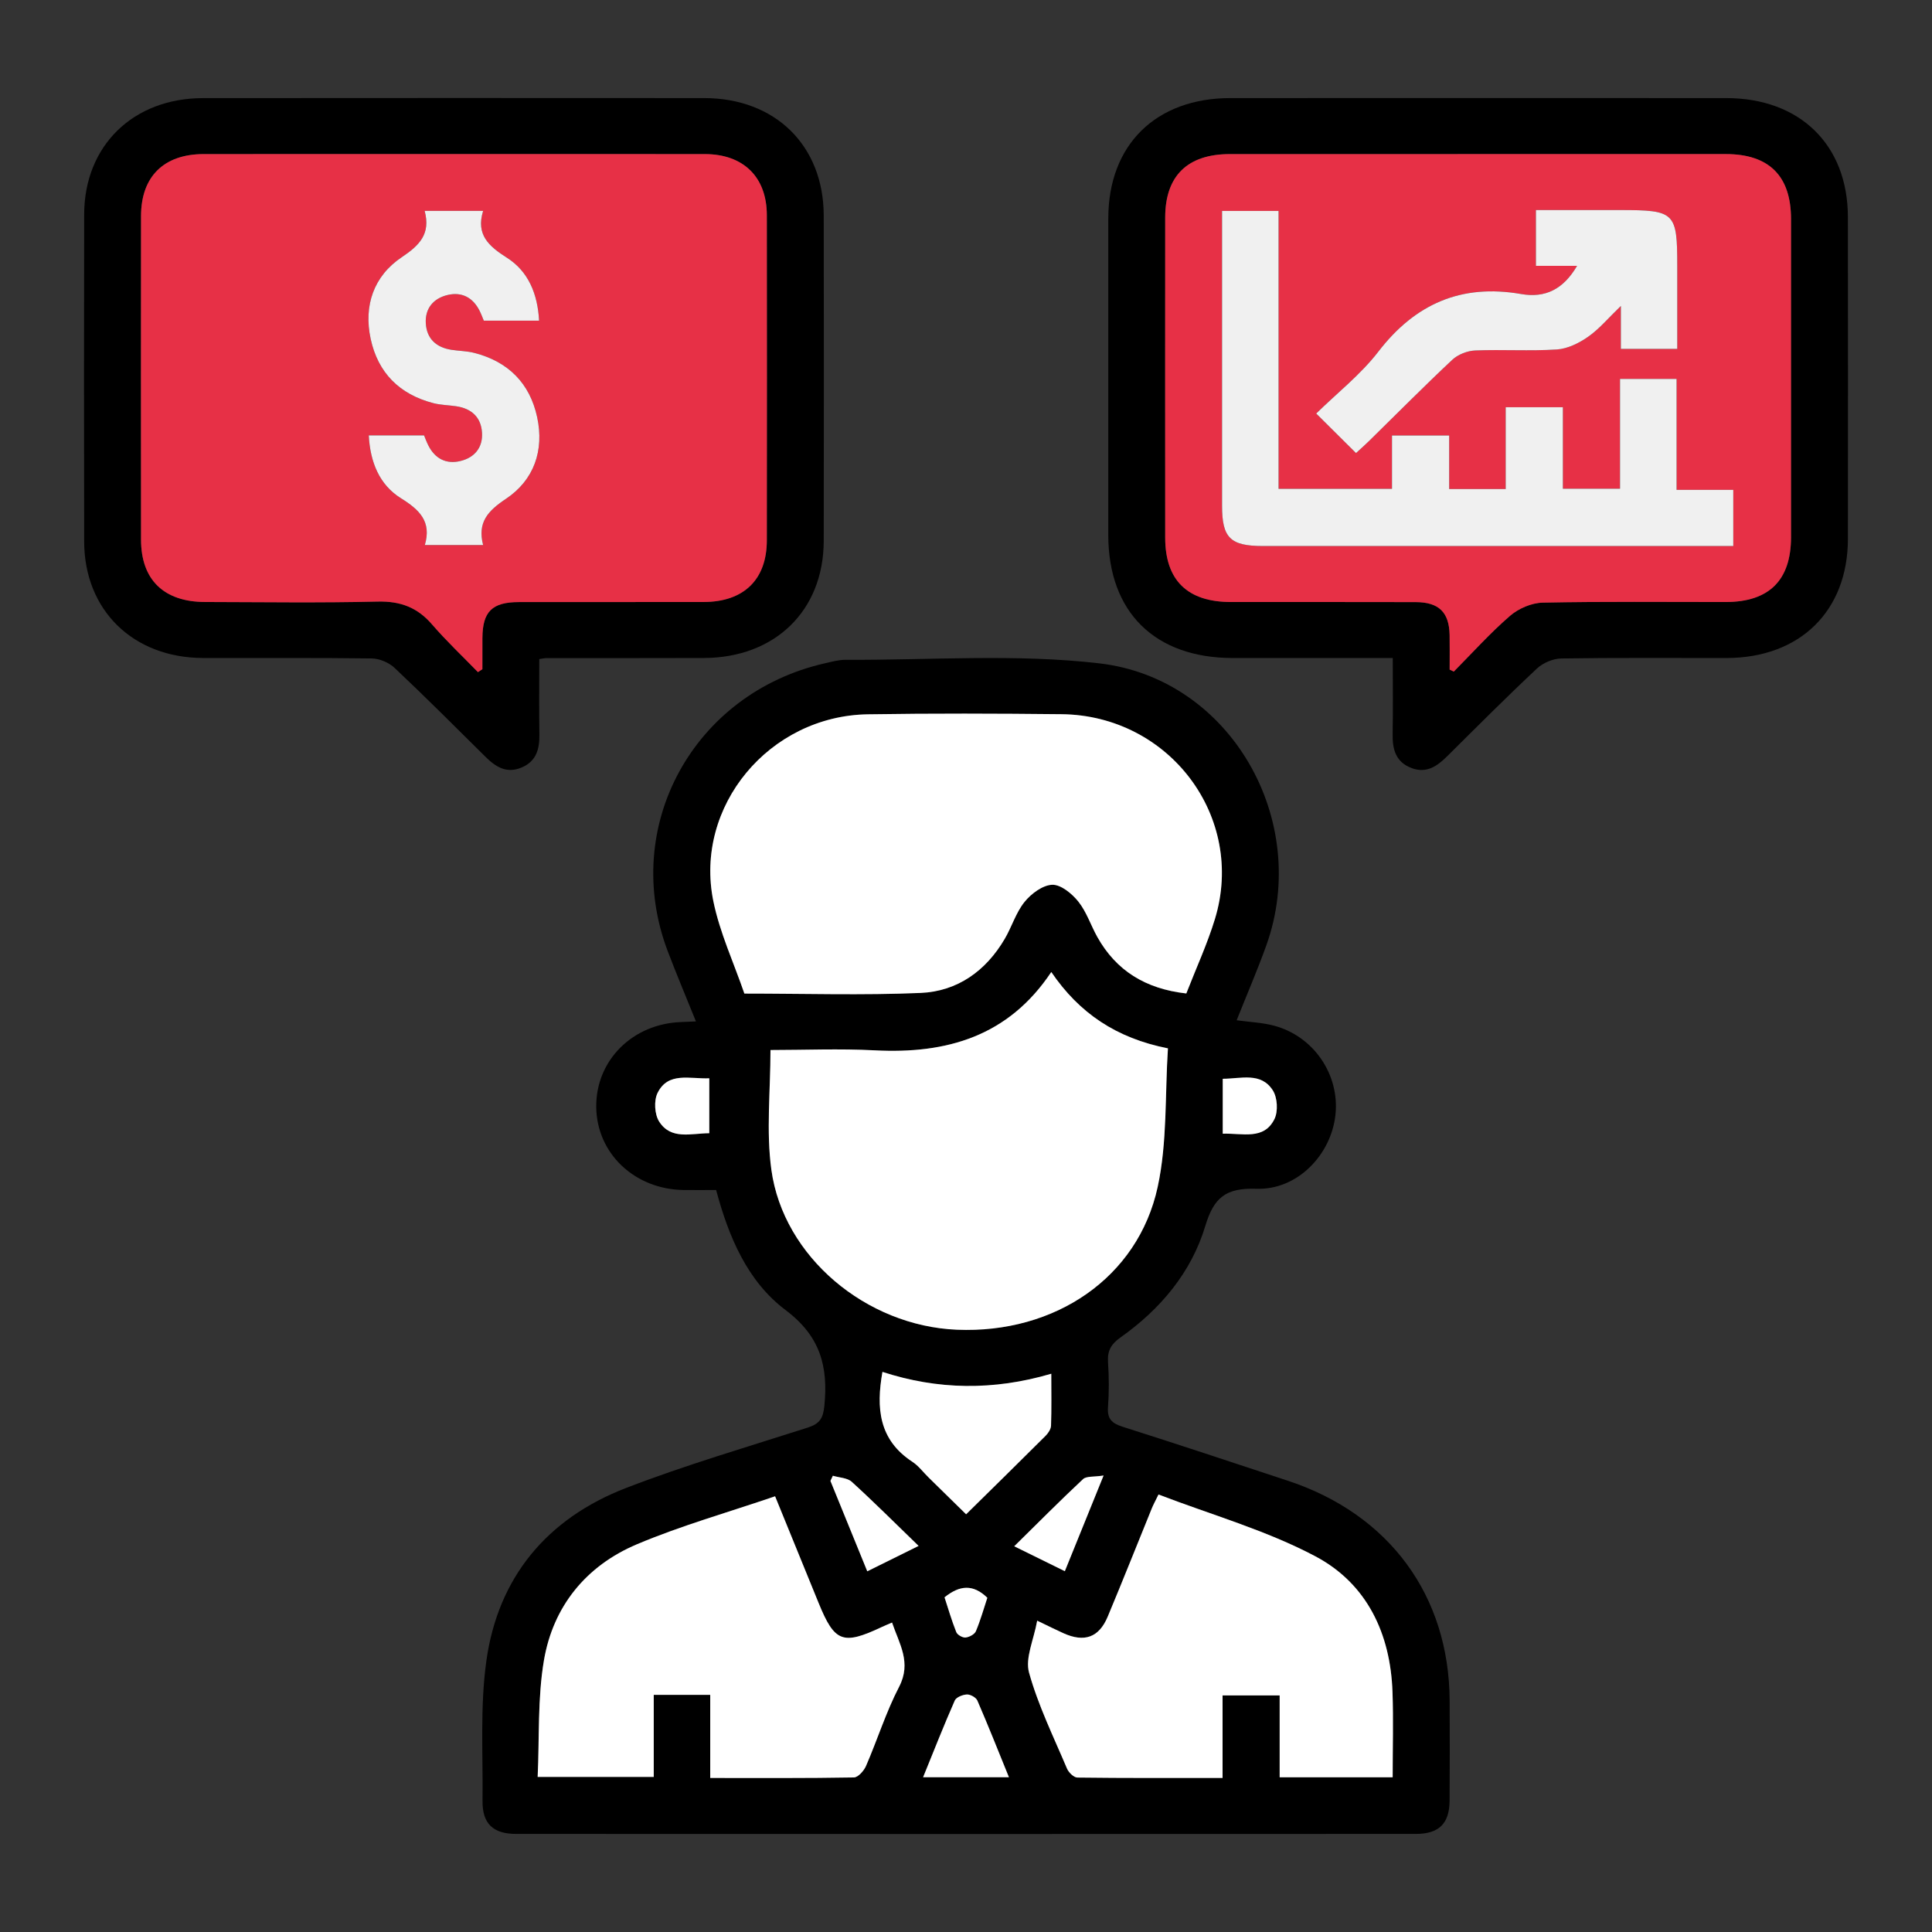<svg width="69" height="69" viewBox="0 0 69 69" fill="none" xmlns="http://www.w3.org/2000/svg">
<rect x="0" y="0" width="69" height="69" fill="#333333" stroke="none"/>
<g clip-path="url(#clip0_2377_38)">
<path d="M25.576 42.5C25.172 42.5 24.792 42.505 24.413 42.5C22.661 42.476 21.31 41.191 21.294 39.534C21.278 37.867 22.597 36.555 24.343 36.501C24.491 36.496 24.637 36.488 24.855 36.479C24.509 35.62 24.163 34.801 23.847 33.97C22.16 29.524 24.756 24.764 29.451 23.691C29.698 23.635 29.95 23.564 30.2 23.565C33.222 23.58 36.277 23.344 39.261 23.691C43.958 24.236 46.824 29.297 45.227 33.76C44.905 34.658 44.525 35.536 44.166 36.438C44.636 36.503 45.079 36.519 45.496 36.63C46.915 37.004 47.848 38.377 47.695 39.812C47.543 41.244 46.333 42.505 44.877 42.456C43.777 42.419 43.352 42.767 43.045 43.788C42.547 45.443 41.445 46.757 40.015 47.768C39.684 48.002 39.546 48.241 39.572 48.64C39.608 49.179 39.611 49.724 39.571 50.263C39.541 50.678 39.714 50.834 40.095 50.956C42.065 51.581 44.027 52.234 45.991 52.882C49.619 54.078 51.76 56.99 51.773 60.749C51.777 61.937 51.78 63.124 51.771 64.312C51.765 65.127 51.394 65.497 50.565 65.497C39.855 65.501 29.145 65.501 18.435 65.497C17.605 65.497 17.223 65.128 17.233 64.312C17.253 62.647 17.141 60.962 17.369 59.324C17.782 56.347 19.525 54.235 22.364 53.14C24.486 52.322 26.678 51.681 28.847 50.986C29.273 50.849 29.398 50.657 29.442 50.206C29.579 48.81 29.307 47.728 28.056 46.788C26.69 45.76 26.021 44.166 25.576 42.5ZM42.368 35.481C42.723 34.569 43.118 33.714 43.39 32.823C44.5 29.187 41.769 25.546 37.91 25.507C35.605 25.483 33.299 25.475 30.995 25.511C27.475 25.566 24.783 28.793 25.477 32.187C25.708 33.315 26.209 34.389 26.585 35.485C28.74 35.485 30.813 35.55 32.879 35.462C34.202 35.405 35.216 34.669 35.884 33.529C36.137 33.098 36.282 32.593 36.591 32.211C36.827 31.918 37.238 31.61 37.581 31.599C37.891 31.59 38.287 31.917 38.512 32.199C38.806 32.568 38.956 33.044 39.19 33.463C39.862 34.662 40.903 35.315 42.368 35.481ZM27.517 37.501C27.517 38.97 27.359 40.398 27.549 41.779C27.978 44.889 30.936 47.355 34.175 47.49C37.677 47.636 40.644 45.63 41.346 42.39C41.693 40.787 41.604 39.093 41.712 37.441C39.865 37.077 38.543 36.181 37.546 34.715C36.017 37.009 33.816 37.647 31.242 37.512C29.981 37.446 28.714 37.501 27.517 37.501ZM27.682 53.439C25.998 54.015 24.328 54.484 22.745 55.154C20.925 55.924 19.755 57.374 19.427 59.294C19.196 60.649 19.267 62.055 19.202 63.461C20.644 63.461 21.962 63.461 23.348 63.461C23.348 62.458 23.348 61.492 23.348 60.531C24.044 60.531 24.671 60.531 25.365 60.531C25.365 61.526 25.365 62.491 25.365 63.499C27.122 63.499 28.81 63.51 30.497 63.48C30.647 63.478 30.856 63.241 30.93 63.068C31.336 62.132 31.642 61.148 32.11 60.245C32.562 59.374 32.119 58.716 31.859 57.948C31.69 58.021 31.594 58.06 31.501 58.104C30.098 58.765 29.809 58.655 29.233 57.242C28.724 55.994 28.215 54.746 27.682 53.439ZM49.738 63.474C49.738 62.419 49.767 61.422 49.732 60.427C49.661 58.353 48.826 56.563 46.98 55.584C45.221 54.651 43.254 54.097 41.375 53.375C41.246 53.639 41.186 53.747 41.14 53.861C40.614 55.153 40.1 56.451 39.561 57.738C39.248 58.485 38.726 58.667 37.977 58.328C37.714 58.209 37.455 58.079 37.042 57.881C36.92 58.568 36.607 59.215 36.752 59.738C37.079 60.913 37.627 62.029 38.106 63.161C38.164 63.3 38.349 63.482 38.478 63.484C40.183 63.506 41.889 63.498 43.663 63.498C43.663 62.465 43.663 61.499 43.663 60.55C44.375 60.55 45.017 60.55 45.702 60.55C45.702 61.55 45.702 62.5 45.702 63.474C47.052 63.474 48.355 63.474 49.738 63.474ZM31.516 48.996C31.287 50.285 31.384 51.42 32.582 52.204C32.805 52.35 32.973 52.58 33.167 52.77C33.608 53.203 34.048 53.635 34.504 54.082C35.498 53.103 36.424 52.195 37.342 51.279C37.437 51.184 37.533 51.039 37.537 50.914C37.558 50.321 37.546 49.727 37.546 49.062C35.475 49.672 33.483 49.636 31.516 48.996ZM36.033 63.472C35.65 62.529 35.292 61.626 34.906 60.735C34.859 60.625 34.659 60.512 34.535 60.517C34.382 60.523 34.151 60.616 34.099 60.733C33.708 61.622 33.353 62.526 32.968 63.472C34.012 63.472 34.988 63.472 36.033 63.472ZM32.807 55.211C31.958 54.389 31.206 53.637 30.419 52.921C30.262 52.778 29.973 52.774 29.745 52.705C29.716 52.766 29.687 52.828 29.658 52.889C30.093 53.956 30.528 55.023 30.974 56.118C31.587 55.815 32.146 55.538 32.807 55.211ZM38.03 56.114C38.48 55.002 38.915 53.93 39.414 52.697C39.067 52.752 38.801 52.714 38.68 52.826C37.86 53.592 37.07 54.39 36.222 55.224C36.864 55.54 37.425 55.816 38.03 56.114ZM25.332 38.511C24.626 38.538 23.862 38.271 23.485 39.032C23.348 39.308 23.376 39.799 23.543 40.059C23.966 40.719 24.678 40.476 25.332 40.472C25.332 39.813 25.332 39.199 25.332 38.511ZM43.669 40.489C44.375 40.466 45.137 40.728 45.515 39.969C45.652 39.693 45.624 39.203 45.458 38.942C45.036 38.28 44.323 38.527 43.669 38.528C43.669 39.188 43.669 39.802 43.669 40.489ZM33.733 57.047C33.863 57.444 33.987 57.875 34.153 58.29C34.192 58.387 34.376 58.493 34.482 58.483C34.616 58.47 34.806 58.369 34.853 58.257C35.019 57.863 35.135 57.448 35.262 57.063C34.754 56.569 34.274 56.612 33.733 57.047Z" fill="black"/>
<path d="M19.26 23.538C19.26 24.457 19.25 25.347 19.264 26.237C19.271 26.755 19.154 27.191 18.624 27.413C18.084 27.64 17.695 27.383 17.331 27.021C16.258 25.957 15.189 24.888 14.09 23.851C13.889 23.662 13.552 23.52 13.276 23.516C11.267 23.488 9.256 23.507 7.246 23.5C4.749 23.491 3.01 21.791 3.006 19.34C2.998 15.446 2.998 11.552 3.006 7.658C3.011 5.207 4.75 3.506 7.251 3.504C13.217 3.499 19.184 3.499 25.15 3.503C27.69 3.505 29.414 5.199 29.419 7.699C29.425 11.572 29.426 15.445 29.419 19.318C29.414 21.807 27.681 23.493 25.136 23.5C23.253 23.506 21.37 23.503 19.487 23.505C19.445 23.505 19.403 23.517 19.26 23.538ZM17.069 24.004C17.122 23.97 17.175 23.935 17.228 23.9C17.228 23.527 17.226 23.154 17.229 22.78C17.236 21.842 17.575 21.504 18.531 21.503C20.731 21.499 22.931 21.505 25.131 21.5C26.564 21.497 27.385 20.7 27.387 19.3C27.391 15.427 27.392 11.554 27.387 7.682C27.385 6.324 26.551 5.504 25.173 5.504C19.207 5.5 13.241 5.5 7.275 5.503C5.849 5.504 5.038 6.307 5.037 7.717C5.033 11.569 5.034 15.421 5.037 19.273C5.038 20.708 5.853 21.498 7.329 21.5C9.381 21.504 11.434 21.535 13.484 21.485C14.297 21.465 14.903 21.691 15.425 22.295C15.941 22.892 16.518 23.437 17.069 24.004Z" fill="black"/>
<path d="M49.741 23.501C47.786 23.501 45.907 23.502 44.028 23.501C41.24 23.499 39.582 21.859 39.581 19.103C39.58 15.334 39.579 11.565 39.582 7.796C39.584 5.173 41.279 3.504 43.942 3.503C49.845 3.501 55.748 3.5 61.651 3.503C64.283 3.504 65.993 5.173 65.996 7.749C66.001 11.581 66.001 15.412 65.997 19.244C65.994 21.823 64.286 23.496 61.661 23.501C59.693 23.504 57.725 23.486 55.758 23.517C55.464 23.522 55.106 23.674 54.892 23.875C53.804 24.895 52.751 25.95 51.694 27C51.332 27.359 50.95 27.637 50.406 27.428C49.841 27.211 49.727 26.752 49.737 26.21C49.753 25.337 49.741 24.465 49.741 23.501ZM51.773 23.914C51.823 23.938 51.872 23.961 51.922 23.985C52.586 23.316 53.218 22.61 53.93 21.994C54.232 21.733 54.699 21.531 55.096 21.523C57.274 21.478 59.454 21.503 61.633 21.501C63.182 21.499 63.964 20.724 63.965 19.186C63.967 15.397 63.967 11.607 63.965 7.818C63.964 6.282 63.18 5.503 61.634 5.503C55.732 5.501 49.829 5.501 43.926 5.503C42.409 5.503 41.615 6.281 41.614 7.769C41.611 11.58 41.612 15.39 41.614 19.201C41.614 20.724 42.406 21.5 43.96 21.501C46.16 21.503 48.36 21.497 50.56 21.504C51.393 21.506 51.757 21.869 51.772 22.683C51.779 23.093 51.773 23.504 51.773 23.914Z" fill="black"/>
<path d="M42.368 35.481C40.903 35.315 39.862 34.662 39.19 33.463C38.956 33.044 38.806 32.568 38.512 32.199C38.287 31.917 37.891 31.59 37.581 31.599C37.238 31.61 36.827 31.918 36.591 32.211C36.282 32.593 36.137 33.098 35.884 33.529C35.216 34.669 34.202 35.405 32.879 35.462C30.813 35.55 28.74 35.485 26.585 35.485C26.209 34.389 25.708 33.315 25.477 32.187C24.783 28.793 27.475 25.566 30.994 25.511C33.299 25.475 35.605 25.483 37.91 25.507C41.769 25.546 44.5 29.187 43.39 32.823C43.118 33.714 42.723 34.569 42.368 35.481Z" fill="white"/>
<path d="M27.517 37.501C28.714 37.501 29.981 37.446 31.242 37.512C33.816 37.647 36.017 37.009 37.546 34.715C38.543 36.181 39.865 37.077 41.712 37.441C41.604 39.093 41.693 40.787 41.346 42.39C40.644 45.63 37.677 47.636 34.175 47.49C30.936 47.355 27.978 44.889 27.549 41.779C27.359 40.398 27.517 38.969 27.517 37.501Z" fill="white"/>
<path d="M27.682 53.439C28.215 54.746 28.724 55.994 29.233 57.242C29.809 58.655 30.098 58.765 31.501 58.104C31.594 58.06 31.69 58.022 31.859 57.948C32.119 58.716 32.562 59.374 32.11 60.245C31.642 61.148 31.336 62.132 30.93 63.068C30.855 63.241 30.647 63.478 30.497 63.48C28.81 63.51 27.122 63.499 25.365 63.499C25.365 62.491 25.365 61.526 25.365 60.531C24.671 60.531 24.044 60.531 23.348 60.531C23.348 61.493 23.348 62.458 23.348 63.461C21.962 63.461 20.644 63.461 19.202 63.461C19.267 62.055 19.196 60.649 19.427 59.294C19.755 57.374 20.925 55.924 22.745 55.154C24.328 54.485 25.998 54.015 27.682 53.439Z" fill="white"/>
<path d="M49.738 63.474C48.355 63.474 47.052 63.474 45.702 63.474C45.702 62.5 45.702 61.55 45.702 60.55C45.017 60.55 44.375 60.55 43.663 60.55C43.663 61.499 43.663 62.465 43.663 63.498C41.889 63.498 40.183 63.506 38.478 63.484C38.349 63.483 38.164 63.3 38.106 63.161C37.627 62.029 37.079 60.913 36.752 59.738C36.607 59.215 36.92 58.568 37.042 57.881C37.455 58.08 37.714 58.209 37.977 58.328C38.726 58.667 39.248 58.485 39.561 57.738C40.1 56.451 40.614 55.153 41.14 53.861C41.186 53.748 41.246 53.639 41.375 53.375C43.254 54.097 45.221 54.651 46.98 55.584C48.826 56.563 49.661 58.353 49.732 60.427C49.767 61.422 49.738 62.419 49.738 63.474Z" fill="white"/>
<path d="M31.516 48.996C33.483 49.636 35.475 49.672 37.546 49.062C37.546 49.727 37.558 50.321 37.537 50.914C37.533 51.039 37.437 51.184 37.342 51.279C36.424 52.195 35.498 53.103 34.504 54.082C34.048 53.635 33.608 53.203 33.167 52.77C32.973 52.58 32.805 52.35 32.581 52.204C31.384 51.42 31.287 50.285 31.516 48.996Z" fill="white"/>
<path d="M36.033 63.472C34.988 63.472 34.012 63.472 32.968 63.472C33.353 62.526 33.708 61.622 34.099 60.733C34.151 60.616 34.382 60.523 34.535 60.517C34.659 60.513 34.859 60.625 34.906 60.735C35.292 61.626 35.65 62.529 36.033 63.472Z" fill="white"/>
<path d="M32.807 55.211C32.146 55.538 31.587 55.815 30.974 56.118C30.528 55.023 30.093 53.956 29.658 52.889C29.687 52.828 29.716 52.766 29.745 52.705C29.973 52.774 30.262 52.778 30.419 52.921C31.206 53.637 31.958 54.389 32.807 55.211Z" fill="white"/>
<path d="M38.03 56.114C37.425 55.816 36.864 55.54 36.222 55.224C37.07 54.39 37.86 53.592 38.68 52.826C38.801 52.714 39.067 52.752 39.414 52.697C38.915 53.93 38.48 55.002 38.03 56.114Z" fill="white"/>
<path d="M25.332 38.511C25.332 39.199 25.332 39.813 25.332 40.472C24.678 40.476 23.966 40.719 23.543 40.059C23.376 39.799 23.348 39.308 23.485 39.032C23.862 38.271 24.626 38.538 25.332 38.511Z" fill="white"/>
<path d="M43.669 40.489C43.669 39.802 43.669 39.188 43.669 38.528C44.323 38.527 45.036 38.28 45.458 38.942C45.624 39.202 45.652 39.693 45.515 39.969C45.137 40.728 44.375 40.466 43.669 40.489Z" fill="white"/>
<path d="M33.733 57.047C34.274 56.612 34.754 56.569 35.262 57.063C35.135 57.448 35.019 57.863 34.853 58.258C34.806 58.369 34.616 58.47 34.482 58.483C34.376 58.493 34.192 58.387 34.153 58.29C33.987 57.875 33.863 57.444 33.733 57.047Z" fill="white"/>
<path d="M17.069 24.004C16.518 23.437 15.941 22.892 15.425 22.295C14.903 21.691 14.297 21.465 13.484 21.485C11.434 21.535 9.381 21.504 7.329 21.5C5.853 21.498 5.038 20.708 5.037 19.273C5.034 15.421 5.033 11.569 5.037 7.717C5.038 6.307 5.849 5.504 7.275 5.503C13.241 5.5 19.207 5.5 25.173 5.503C26.551 5.504 27.385 6.324 27.387 7.682C27.392 11.554 27.391 15.427 27.387 19.3C27.385 20.7 26.564 21.497 25.131 21.5C22.931 21.505 20.731 21.499 18.531 21.503C17.575 21.504 17.236 21.842 17.229 22.78C17.226 23.154 17.228 23.527 17.228 23.9C17.175 23.935 17.122 23.97 17.069 24.004ZM15.167 7.532C15.383 8.35 14.993 8.754 14.351 9.184C13.346 9.857 12.982 10.915 13.238 12.102C13.497 13.307 14.261 14.084 15.48 14.399C15.742 14.467 16.022 14.469 16.293 14.509C16.846 14.591 17.183 14.907 17.215 15.455C17.247 15.979 16.953 16.341 16.446 16.464C15.935 16.589 15.536 16.38 15.298 15.909C15.234 15.783 15.187 15.65 15.145 15.55C14.472 15.55 13.83 15.55 13.171 15.55C13.22 16.502 13.55 17.314 14.316 17.792C14.983 18.207 15.419 18.625 15.173 19.465C15.898 19.465 16.541 19.465 17.254 19.465C17.046 18.657 17.421 18.248 18.069 17.816C19.072 17.147 19.44 16.086 19.184 14.899C18.925 13.696 18.16 12.917 16.941 12.604C16.678 12.536 16.398 12.535 16.128 12.494C15.576 12.41 15.239 12.094 15.207 11.545C15.177 11.02 15.473 10.66 15.979 10.537C16.49 10.413 16.888 10.625 17.126 11.095C17.19 11.221 17.237 11.354 17.279 11.453C17.953 11.453 18.594 11.453 19.253 11.453C19.203 10.501 18.871 9.693 18.109 9.208C17.455 8.792 16.992 8.385 17.254 7.532C16.542 7.532 15.915 7.532 15.167 7.532Z" fill="#E73046"/>
<path d="M51.773 23.914C51.773 23.504 51.779 23.093 51.772 22.683C51.757 21.869 51.393 21.506 50.56 21.504C48.36 21.497 46.16 21.503 43.96 21.501C42.406 21.499 41.614 20.724 41.614 19.2C41.612 15.39 41.611 11.58 41.614 7.769C41.615 6.281 42.409 5.503 43.926 5.503C49.829 5.501 55.732 5.501 61.634 5.502C63.18 5.503 63.964 6.282 63.965 7.818C63.967 11.607 63.967 15.397 63.965 19.186C63.964 20.724 63.182 21.499 61.633 21.501C59.454 21.503 57.274 21.478 55.096 21.523C54.699 21.531 54.232 21.733 53.93 21.994C53.218 22.61 52.586 23.315 51.922 23.985C51.872 23.961 51.823 23.938 51.773 23.914ZM43.645 7.533C43.645 7.781 43.645 7.986 43.645 8.191C43.645 11.482 43.645 14.773 43.645 18.064C43.645 19.211 43.94 19.501 45.106 19.501C50.481 19.502 55.857 19.501 61.233 19.501C61.456 19.501 61.679 19.501 61.903 19.501C61.903 18.795 61.903 18.178 61.903 17.494C61.231 17.494 60.587 17.494 59.878 17.494C59.878 16.127 59.878 14.827 59.878 13.534C59.181 13.534 58.554 13.534 57.858 13.534C57.858 14.863 57.858 16.162 57.858 17.454C57.146 17.454 56.504 17.454 55.817 17.454C55.817 16.456 55.817 15.505 55.817 14.543C55.127 14.543 54.486 14.543 53.775 14.543C53.775 15.55 53.775 16.516 53.775 17.466C53.078 17.466 52.451 17.466 51.756 17.466C51.756 16.8 51.756 16.167 51.756 15.553C51.043 15.553 50.4 15.553 49.714 15.553C49.714 16.221 49.714 16.838 49.714 17.457C48.347 17.457 47.028 17.457 45.663 17.457C45.663 14.129 45.663 10.846 45.663 7.533C44.99 7.533 44.364 7.533 43.645 7.533ZM56.324 9.494C55.835 10.331 55.19 10.652 54.325 10.501C52.183 10.128 50.538 10.854 49.227 12.558C48.598 13.375 47.757 14.034 47.007 14.769C47.508 15.267 47.952 15.708 48.429 16.181C48.594 16.029 48.749 15.893 48.896 15.749C49.885 14.779 50.859 13.794 51.87 12.847C52.071 12.659 52.407 12.528 52.686 12.517C53.657 12.477 54.634 12.544 55.603 12.48C55.987 12.455 56.396 12.253 56.719 12.027C57.113 11.753 57.429 11.369 57.888 10.927C57.888 11.549 57.888 11.999 57.888 12.461C58.578 12.461 59.219 12.461 59.902 12.461C59.902 11.445 59.902 10.47 59.902 9.494C59.902 7.581 59.82 7.502 57.863 7.502C56.858 7.502 55.852 7.502 54.854 7.502C54.854 8.213 54.854 8.83 54.854 9.494C55.341 9.494 55.797 9.494 56.324 9.494Z" fill="#E73046"/>
<path d="M15.167 7.532C15.915 7.532 16.542 7.532 17.254 7.532C16.992 8.385 17.455 8.792 18.109 9.208C18.871 9.693 19.203 10.501 19.253 11.453C18.594 11.453 17.953 11.453 17.279 11.453C17.237 11.354 17.19 11.221 17.126 11.095C16.888 10.625 16.49 10.413 15.979 10.537C15.473 10.66 15.177 11.02 15.207 11.545C15.239 12.094 15.576 12.41 16.128 12.494C16.398 12.535 16.678 12.536 16.941 12.604C18.16 12.917 18.925 13.696 19.184 14.899C19.44 16.086 19.072 17.147 18.069 17.816C17.421 18.248 17.046 18.657 17.254 19.465C16.541 19.465 15.898 19.465 15.173 19.465C15.419 18.625 14.983 18.207 14.316 17.792C13.55 17.314 13.22 16.502 13.171 15.55C13.83 15.55 14.472 15.55 15.145 15.55C15.187 15.65 15.234 15.783 15.298 15.909C15.536 16.38 15.935 16.589 16.446 16.464C16.953 16.341 17.247 15.979 17.215 15.455C17.183 14.907 16.846 14.591 16.293 14.509C16.022 14.469 15.742 14.466 15.48 14.399C14.261 14.084 13.497 13.307 13.238 12.102C12.982 10.915 13.346 9.857 14.351 9.184C14.993 8.754 15.383 8.35 15.167 7.532Z" fill="#F0F0F0"/>
<path d="M43.645 7.533C44.364 7.533 44.99 7.533 45.663 7.533C45.663 10.846 45.663 14.129 45.663 17.457C47.028 17.457 48.347 17.457 49.714 17.457C49.714 16.838 49.714 16.221 49.714 15.553C50.4 15.553 51.043 15.553 51.756 15.553C51.756 16.167 51.756 16.8 51.756 17.466C52.451 17.466 53.078 17.466 53.775 17.466C53.775 16.516 53.775 15.55 53.775 14.543C54.486 14.543 55.127 14.543 55.817 14.543C55.817 15.505 55.817 16.456 55.817 17.454C56.504 17.454 57.146 17.454 57.858 17.454C57.858 16.163 57.858 14.863 57.858 13.534C58.554 13.534 59.181 13.534 59.878 13.534C59.878 14.828 59.878 16.127 59.878 17.494C60.587 17.494 61.231 17.494 61.903 17.494C61.903 18.178 61.903 18.795 61.903 19.501C61.679 19.501 61.456 19.501 61.233 19.501C55.857 19.501 50.481 19.502 45.106 19.501C43.94 19.501 43.645 19.211 43.645 18.064C43.645 14.773 43.645 11.482 43.645 8.191C43.645 7.986 43.645 7.781 43.645 7.533Z" fill="#F0F0F0"/>
<path d="M56.324 9.494C55.797 9.494 55.341 9.494 54.854 9.494C54.854 8.83 54.854 8.213 54.854 7.502C55.852 7.502 56.858 7.502 57.863 7.502C59.82 7.502 59.902 7.581 59.902 9.494C59.902 10.47 59.902 11.445 59.902 12.461C59.219 12.461 58.578 12.461 57.888 12.461C57.888 11.999 57.888 11.549 57.888 10.927C57.429 11.369 57.113 11.753 56.719 12.027C56.396 12.253 55.987 12.456 55.603 12.481C54.635 12.544 53.657 12.477 52.686 12.517C52.407 12.528 52.071 12.659 51.87 12.847C50.859 13.794 49.885 14.78 48.896 15.749C48.75 15.893 48.594 16.029 48.429 16.181C47.952 15.708 47.508 15.267 47.007 14.769C47.757 14.034 48.598 13.375 49.227 12.558C50.538 10.855 52.183 10.128 54.325 10.501C55.19 10.652 55.835 10.331 56.324 9.494Z" fill="#F0F0F0"/>
</g>
<defs>
<clipPath id="clip0_2377_38">
<rect width="63" height="62" fill="white" transform="translate(3 3.5)"/>
</clipPath>
</defs>
</svg>
